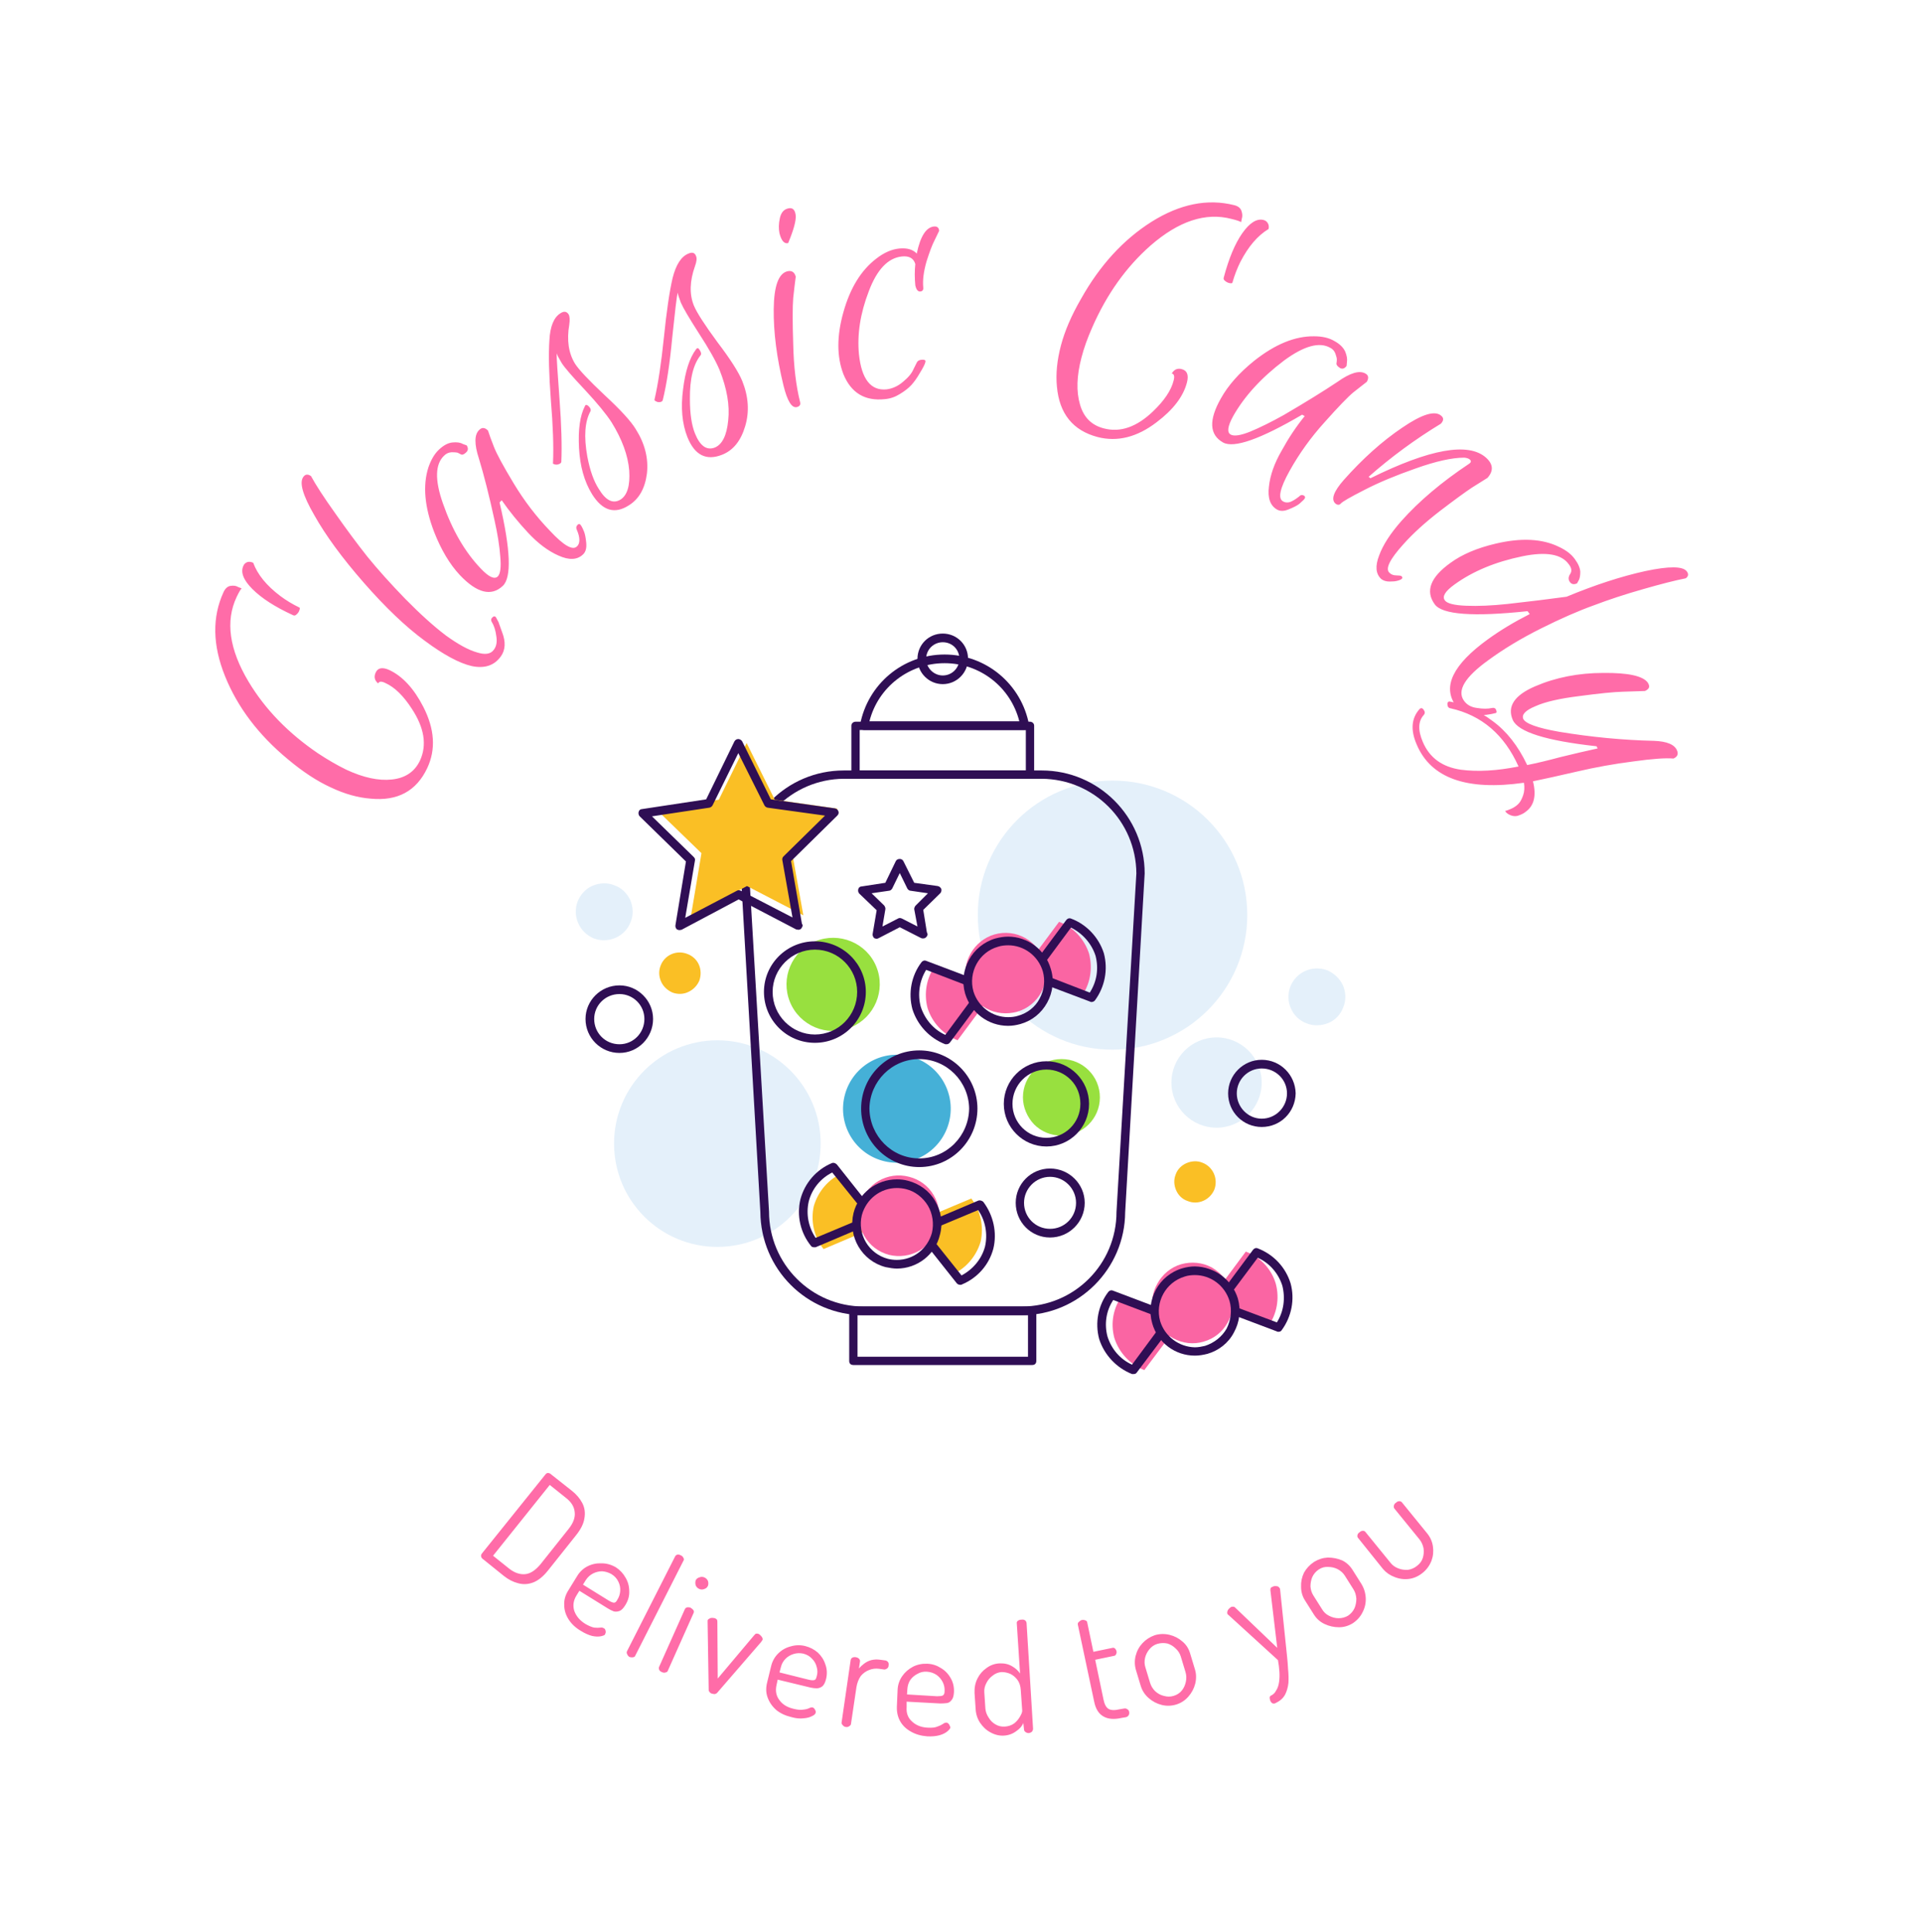 <svg viewBox="0 0 5.321 5.348" xmlns:xlink="http://www.w3.org/1999/xlink" version="1.1" xmlns="http://www.w3.org/2000/svg"><g transform="matrix(1,0,0,1,1.594,1.754)"><rect fill="#ffffff" y="-1.754" x="-1.608" height="5.348" width="5.348"></rect><g><path fill-rule="nonzero" fill="#ff6ca8" d="M -0.765 -0.072 Q -0.763 -0.071 -0.765 -0.065 Q -0.767 -0.058 -0.773 -0.053 Q -0.778 -0.048 -0.783 -0.051 Q -0.857 -0.085 -0.895 -0.123 Q -0.933 -0.161 -0.92 -0.188 Q -0.917 -0.195 -0.909 -0.198 Q -0.902 -0.2 -0.893 -0.196 Q -0.875 -0.147 -0.818 -0.104 Q -0.794 -0.086 -0.765 -0.072 M -0.939 -0.101 Q -0.986 -0.001 -0.906 0.133 Q -0.837 0.248 -0.713 0.332 Q -0.672 0.359 -0.635 0.377 Q -0.564 0.41 -0.509 0.404 Q -0.453 0.398 -0.431 0.351 Q -0.402 0.287 -0.454 0.208 Q -0.489 0.154 -0.527 0.137 Q -0.543 0.129 -0.547 0.138 Q -0.562 0.126 -0.554 0.108 Q -0.545 0.088 -0.516 0.101 Q -0.461 0.127 -0.422 0.203 Q -0.375 0.295 -0.411 0.372 Q -0.456 0.468 -0.568 0.457 Q -0.621 0.453 -0.678 0.426 Q -0.735 0.4 -0.797 0.348 Q -0.919 0.247 -0.971 0.118 Q -1.023 -0.011 -0.975 -0.115 Q -0.968 -0.13 -0.956 -0.132 Q -0.943 -0.134 -0.935 -0.129 L -0.925 -0.125 Q -0.93 -0.12 -0.939 -0.101 M -0.208 0.064 Q -0.235 0.101 -0.288 0.09 Q -0.34 0.078 -0.418 0.02 Q -0.497 -0.038 -0.587 -0.141 Q -0.677 -0.244 -0.724 -0.328 Q -0.772 -0.411 -0.754 -0.434 Q -0.746 -0.445 -0.733 -0.436 Q -0.713 -0.399 -0.666 -0.333 Q -0.619 -0.266 -0.577 -0.213 Q -0.534 -0.16 -0.472 -0.096 Q -0.41 -0.033 -0.36 0.005 Q -0.309 0.042 -0.274 0.052 Q -0.24 0.063 -0.227 0.045 Q -0.216 0.031 -0.22 0.007 Q -0.223 -0.017 -0.233 -0.033 Q -0.237 -0.041 -0.228 -0.047 Q -0.224 -0.049 -0.221 -0.045 Q -0.218 -0.04 -0.214 -0.032 Q -0.211 -0.023 -0.204 -0.004 Q -0.188 0.037 -0.208 0.064 M -0.202 -0.132 Q -0.25 -0.087 -0.321 -0.162 Q -0.363 -0.207 -0.392 -0.281 Q -0.432 -0.385 -0.408 -0.46 Q -0.397 -0.492 -0.379 -0.509 Q -0.36 -0.527 -0.342 -0.529 Q -0.323 -0.531 -0.313 -0.525 L -0.302 -0.521 Q -0.295 -0.51 -0.303 -0.502 Q -0.312 -0.493 -0.318 -0.496 Q -0.323 -0.499 -0.328 -0.501 Q -0.333 -0.502 -0.344 -0.502 Q -0.356 -0.501 -0.364 -0.493 Q -0.402 -0.458 -0.368 -0.361 Q -0.329 -0.249 -0.263 -0.18 Q -0.23 -0.145 -0.216 -0.158 Q -0.205 -0.169 -0.209 -0.213 Q -0.212 -0.256 -0.225 -0.314 Q -0.247 -0.415 -0.268 -0.484 Q -0.288 -0.545 -0.267 -0.564 Q -0.256 -0.575 -0.243 -0.562 Q -0.238 -0.546 -0.227 -0.518 Q -0.216 -0.489 -0.172 -0.416 Q -0.128 -0.343 -0.071 -0.284 Q -0.015 -0.224 0.003 -0.241 Q 0.01 -0.247 0.01 -0.259 Q 0.01 -0.271 0.003 -0.287 Q -0.001 -0.295 0.005 -0.301 Q 0.008 -0.304 0.011 -0.303 Q 0.013 -0.302 0.016 -0.297 Q 0.019 -0.292 0.023 -0.282 Q 0.027 -0.272 0.029 -0.251 Q 0.031 -0.229 0.02 -0.219 Q -0.004 -0.196 -0.048 -0.216 Q -0.091 -0.235 -0.132 -0.279 Q -0.173 -0.323 -0.205 -0.369 L -0.211 -0.363 Q -0.165 -0.167 -0.202 -0.132 M 0.064 -0.4 Q 0.093 -0.352 0.124 -0.371 Q 0.152 -0.389 0.148 -0.451 Q 0.143 -0.514 0.099 -0.585 Q 0.077 -0.619 0.025 -0.675 Q -0.027 -0.73 -0.039 -0.749 Q -0.051 -0.769 -0.053 -0.776 Q -0.053 -0.756 -0.045 -0.649 Q -0.037 -0.542 -0.04 -0.475 Q -0.041 -0.471 -0.047 -0.469 Q -0.052 -0.467 -0.057 -0.468 Q -0.062 -0.469 -0.063 -0.471 Q -0.064 -0.472 -0.063 -0.473 Q -0.06 -0.539 -0.069 -0.647 Q -0.077 -0.754 -0.073 -0.812 Q -0.07 -0.87 -0.042 -0.887 Q -0.028 -0.896 -0.02 -0.884 Q -0.015 -0.876 -0.018 -0.855 Q -0.029 -0.791 -0.002 -0.747 Q 0.014 -0.722 0.08 -0.66 Q 0.146 -0.599 0.166 -0.566 Q 0.204 -0.506 0.197 -0.443 Q 0.189 -0.381 0.147 -0.355 Q 0.088 -0.317 0.045 -0.386 Q 0.013 -0.438 0.009 -0.514 Q 0.005 -0.59 0.025 -0.629 Q 0.028 -0.637 0.036 -0.629 Q 0.043 -0.622 0.041 -0.616 Q 0.017 -0.573 0.032 -0.49 Q 0.043 -0.432 0.064 -0.4 M 0.33 -0.554 Q 0.351 -0.502 0.385 -0.515 Q 0.416 -0.528 0.422 -0.59 Q 0.429 -0.652 0.398 -0.73 Q 0.382 -0.768 0.341 -0.831 Q 0.3 -0.895 0.291 -0.916 Q 0.283 -0.937 0.282 -0.944 Q 0.278 -0.925 0.267 -0.819 Q 0.257 -0.712 0.241 -0.647 Q 0.24 -0.642 0.234 -0.641 Q 0.228 -0.64 0.224 -0.642 Q 0.219 -0.644 0.218 -0.646 Q 0.218 -0.647 0.218 -0.648 Q 0.233 -0.713 0.244 -0.82 Q 0.255 -0.928 0.268 -0.984 Q 0.282 -1.04 0.312 -1.052 Q 0.328 -1.059 0.333 -1.045 Q 0.337 -1.036 0.33 -1.017 Q 0.308 -0.955 0.327 -0.908 Q 0.339 -0.879 0.392 -0.807 Q 0.446 -0.736 0.461 -0.699 Q 0.487 -0.634 0.469 -0.574 Q 0.451 -0.513 0.405 -0.495 Q 0.339 -0.469 0.309 -0.544 Q 0.287 -0.6 0.297 -0.676 Q 0.306 -0.751 0.333 -0.787 Q 0.338 -0.794 0.343 -0.785 Q 0.349 -0.776 0.346 -0.771 Q 0.315 -0.733 0.316 -0.649 Q 0.316 -0.589 0.33 -0.554 M 0.575 -0.687 Q 0.547 -0.802 0.548 -0.898 Q 0.549 -0.994 0.586 -1.003 Q 0.604 -1.007 0.609 -0.988 Q 0.606 -0.966 0.602 -0.929 Q 0.599 -0.893 0.602 -0.801 Q 0.604 -0.709 0.621 -0.641 Q 0.624 -0.63 0.612 -0.627 Q 0.591 -0.622 0.575 -0.687 M 0.588 -1.081 Q 0.572 -1.077 0.564 -1.108 Q 0.56 -1.127 0.565 -1.15 Q 0.57 -1.173 0.588 -1.177 Q 0.604 -1.181 0.608 -1.163 Q 0.613 -1.145 0.594 -1.096 L 0.588 -1.081 M 0.957 -0.758 Q 0.967 -0.759 0.968 -0.755 L 0.968 -0.752 Q 0.966 -0.743 0.953 -0.722 Q 0.941 -0.701 0.929 -0.688 Q 0.917 -0.675 0.897 -0.663 Q 0.878 -0.651 0.856 -0.649 Q 0.773 -0.64 0.741 -0.718 Q 0.713 -0.791 0.741 -0.89 Q 0.769 -0.99 0.832 -1.038 Q 0.864 -1.063 0.896 -1.066 Q 0.928 -1.069 0.944 -1.052 Q 0.959 -1.124 0.992 -1.127 Q 1.005 -1.128 1.006 -1.115 Q 1.001 -1.104 0.993 -1.088 Q 0.984 -1.071 0.971 -1.03 Q 0.959 -0.988 0.962 -0.958 Q 0.963 -0.948 0.954 -0.947 Q 0.944 -0.946 0.94 -0.964 Q 0.937 -0.995 0.94 -1.023 Q 0.933 -1.047 0.903 -1.044 Q 0.845 -1.038 0.811 -0.947 Q 0.776 -0.856 0.784 -0.773 Q 0.795 -0.67 0.86 -0.676 Q 0.885 -0.679 0.906 -0.697 Q 0.928 -0.715 0.935 -0.732 L 0.944 -0.75 Q 0.947 -0.757 0.957 -0.758 M 1.818 -0.972 Q 1.818 -0.969 1.811 -0.97 Q 1.804 -0.971 1.798 -0.976 Q 1.792 -0.98 1.794 -0.986 Q 1.815 -1.065 1.845 -1.108 Q 1.876 -1.152 1.904 -1.145 Q 1.912 -1.143 1.916 -1.136 Q 1.92 -1.129 1.918 -1.12 Q 1.873 -1.093 1.84 -1.029 Q 1.827 -1.003 1.818 -0.972 M 1.815 -1.148 Q 1.708 -1.176 1.591 -1.074 Q 1.49 -0.985 1.43 -0.848 Q 1.41 -0.803 1.4 -0.764 Q 1.38 -0.688 1.396 -0.634 Q 1.411 -0.581 1.462 -0.568 Q 1.53 -0.55 1.598 -0.615 Q 1.645 -0.66 1.655 -0.7 Q 1.66 -0.718 1.65 -0.72 Q 1.66 -0.737 1.678 -0.732 Q 1.7 -0.726 1.692 -0.695 Q 1.677 -0.637 1.608 -0.585 Q 1.527 -0.523 1.445 -0.544 Q 1.342 -0.571 1.332 -0.684 Q 1.327 -0.736 1.343 -0.797 Q 1.359 -0.858 1.399 -0.927 Q 1.477 -1.066 1.594 -1.14 Q 1.712 -1.214 1.823 -1.186 Q 1.839 -1.182 1.843 -1.17 Q 1.847 -1.158 1.844 -1.149 L 1.842 -1.139 Q 1.836 -1.143 1.815 -1.148 M 1.792 -0.529 Q 1.735 -0.561 1.786 -0.651 Q 1.816 -0.705 1.878 -0.755 Q 1.965 -0.824 2.044 -0.823 Q 2.078 -0.823 2.1 -0.81 Q 2.122 -0.798 2.13 -0.781 Q 2.137 -0.764 2.135 -0.752 L 2.134 -0.741 Q 2.126 -0.73 2.116 -0.735 Q 2.105 -0.742 2.106 -0.748 Q 2.107 -0.754 2.107 -0.759 Q 2.107 -0.764 2.103 -0.775 Q 2.099 -0.786 2.089 -0.791 Q 2.044 -0.817 1.961 -0.756 Q 1.867 -0.685 1.82 -0.602 Q 1.797 -0.56 1.813 -0.551 Q 1.827 -0.543 1.867 -0.559 Q 1.908 -0.576 1.96 -0.605 Q 2.049 -0.657 2.109 -0.697 Q 2.161 -0.734 2.186 -0.72 Q 2.199 -0.713 2.19 -0.697 Q 2.177 -0.687 2.153 -0.668 Q 2.13 -0.649 2.073 -0.585 Q 2.016 -0.522 1.976 -0.45 Q 1.936 -0.378 1.958 -0.366 Q 1.966 -0.361 1.977 -0.364 Q 1.988 -0.368 2.002 -0.379 Q 2.008 -0.386 2.016 -0.382 Q 2.019 -0.38 2.019 -0.377 Q 2.019 -0.374 2.015 -0.37 Q 2.011 -0.366 2.003 -0.359 Q 1.994 -0.352 1.974 -0.344 Q 1.955 -0.336 1.942 -0.343 Q 1.913 -0.359 1.919 -0.407 Q 1.924 -0.454 1.954 -0.506 Q 1.983 -0.559 2.018 -0.602 L 2.011 -0.606 Q 1.837 -0.504 1.792 -0.529 M 2.2 -0.43 Q 2.447 -0.552 2.52 -0.487 Q 2.55 -0.46 2.524 -0.431 Q 2.508 -0.421 2.481 -0.404 Q 2.455 -0.387 2.392 -0.339 Q 2.33 -0.291 2.291 -0.247 Q 2.234 -0.184 2.253 -0.168 Q 2.26 -0.161 2.272 -0.161 Q 2.283 -0.161 2.286 -0.159 Q 2.294 -0.151 2.274 -0.146 Q 2.267 -0.144 2.253 -0.144 Q 2.239 -0.144 2.23 -0.151 Q 2.207 -0.172 2.224 -0.216 Q 2.24 -0.26 2.286 -0.312 Q 2.359 -0.394 2.473 -0.47 Q 2.482 -0.476 2.475 -0.482 Q 2.47 -0.486 2.46 -0.487 Q 2.409 -0.487 2.325 -0.457 Q 2.242 -0.428 2.184 -0.398 Q 2.125 -0.368 2.118 -0.36 Q 2.112 -0.353 2.103 -0.36 Q 2.084 -0.377 2.126 -0.425 Q 2.205 -0.514 2.288 -0.57 Q 2.37 -0.626 2.396 -0.603 Q 2.407 -0.594 2.395 -0.581 Q 2.288 -0.516 2.195 -0.434 L 2.2 -0.43 M 2.378 -0.081 Q 2.338 -0.136 2.422 -0.196 Q 2.47 -0.231 2.547 -0.249 Q 2.653 -0.274 2.722 -0.24 Q 2.752 -0.226 2.766 -0.206 Q 2.78 -0.187 2.781 -0.171 Q 2.781 -0.156 2.777 -0.148 L 2.772 -0.139 Q 2.759 -0.133 2.752 -0.143 Q 2.745 -0.153 2.753 -0.165 Q 2.761 -0.177 2.749 -0.192 Q 2.719 -0.234 2.621 -0.214 Q 2.509 -0.191 2.433 -0.136 Q 2.394 -0.108 2.406 -0.092 Q 2.415 -0.079 2.465 -0.077 Q 2.515 -0.075 2.58 -0.082 Q 2.67 -0.092 2.743 -0.102 Q 2.861 -0.151 2.961 -0.173 Q 3.06 -0.194 3.076 -0.172 Q 3.084 -0.161 3.073 -0.153 Q 3.028 -0.144 2.955 -0.123 Q 2.881 -0.102 2.818 -0.078 Q 2.754 -0.055 2.672 -0.014 Q 2.59 0.027 2.526 0.074 Q 2.429 0.144 2.459 0.186 Q 2.471 0.203 2.495 0.206 Q 2.519 0.21 2.537 0.206 Q 2.547 0.204 2.549 0.215 Q 2.55 0.219 2.547 0.22 Q 2.536 0.223 2.521 0.225 Q 2.506 0.227 2.477 0.221 Q 2.448 0.216 2.436 0.199 Q 2.38 0.121 2.525 0.016 Q 2.576 -0.021 2.641 -0.054 L 2.635 -0.062 Q 2.409 -0.038 2.378 -0.081 M 2.345 0.3 Q 2.373 0.366 2.451 0.377 Q 2.52 0.386 2.61 0.368 Q 2.551 0.236 2.422 0.207 Q 2.413 0.206 2.413 0.194 Q 2.414 0.188 2.419 0.188 Q 2.481 0.199 2.538 0.242 Q 2.596 0.284 2.634 0.364 Q 2.674 0.356 2.726 0.342 Q 2.779 0.329 2.829 0.318 L 2.826 0.312 Q 2.616 0.289 2.594 0.239 Q 2.57 0.183 2.656 0.146 Q 2.742 0.109 2.845 0.109 Q 2.948 0.108 2.968 0.136 L 2.97 0.14 Q 2.976 0.152 2.96 0.159 Q 2.936 0.16 2.899 0.161 Q 2.861 0.162 2.779 0.173 Q 2.697 0.183 2.657 0.201 Q 2.616 0.218 2.623 0.236 Q 2.632 0.256 2.723 0.272 Q 2.856 0.294 2.985 0.297 Q 3.039 0.299 3.049 0.324 Q 3.055 0.339 3.039 0.346 Q 3.007 0.343 2.928 0.354 Q 2.849 0.364 2.772 0.382 Q 2.694 0.4 2.65 0.409 Q 2.665 0.469 2.629 0.494 Q 2.623 0.499 2.612 0.503 Q 2.601 0.508 2.588 0.503 Q 2.576 0.498 2.573 0.491 Q 2.579 0.49 2.592 0.484 Q 2.604 0.478 2.611 0.47 Q 2.618 0.462 2.623 0.447 Q 2.628 0.432 2.625 0.413 Q 2.387 0.447 2.328 0.307 Q 2.302 0.247 2.336 0.209 Q 2.338 0.207 2.339 0.207 Q 2.344 0.205 2.348 0.212 Q 2.353 0.219 2.348 0.225 Q 2.324 0.251 2.345 0.3"></path></g><g><path fill-rule="nonzero" fill="#ff6ca8" d="M -0.256 2.563 Q -0.261 2.56 -0.262 2.555 Q -0.263 2.551 -0.26 2.547 L -0.084 2.328 Q -0.081 2.324 -0.077 2.324 Q -0.072 2.324 -0.068 2.328 L -0.011 2.373 Q 0.008 2.388 0.018 2.407 Q 0.028 2.426 0.024 2.449 Q 0.021 2.471 0.001 2.496 L -0.077 2.594 Q -0.097 2.619 -0.118 2.627 Q -0.139 2.635 -0.16 2.629 Q -0.18 2.624 -0.199 2.609 L -0.256 2.563 M -0.229 2.553 L -0.184 2.589 Q -0.162 2.606 -0.14 2.604 Q -0.119 2.602 -0.098 2.577 L -0.02 2.479 Q 0 2.454 -0.003 2.432 Q -0.005 2.41 -0.027 2.393 L -0.072 2.357 L -0.229 2.553 M 0.014 2.761 Q -0.008 2.748 -0.02 2.729 Q -0.032 2.71 -0.032 2.689 Q -0.033 2.668 -0.02 2.648 L 0.004 2.609 Q 0.015 2.591 0.033 2.582 Q 0.051 2.573 0.072 2.574 Q 0.092 2.574 0.111 2.585 Q 0.128 2.596 0.138 2.614 Q 0.148 2.631 0.148 2.651 Q 0.149 2.671 0.137 2.69 Q 0.129 2.703 0.121 2.706 Q 0.112 2.709 0.105 2.707 Q 0.097 2.704 0.089 2.699 L 0.01 2.65 L 0.002 2.663 Q -0.011 2.684 -0.004 2.706 Q 0.004 2.728 0.027 2.742 Q 0.041 2.75 0.051 2.752 Q 0.061 2.753 0.068 2.752 Q 0.074 2.751 0.078 2.754 Q 0.081 2.755 0.082 2.759 Q 0.083 2.762 0.083 2.765 Q 0.082 2.768 0.081 2.771 Q 0.079 2.774 0.069 2.776 Q 0.059 2.778 0.045 2.775 Q 0.03 2.771 0.014 2.761 M 0.02 2.633 L 0.091 2.677 Q 0.101 2.683 0.106 2.683 Q 0.111 2.683 0.115 2.675 Q 0.122 2.664 0.123 2.651 Q 0.124 2.637 0.118 2.625 Q 0.112 2.612 0.099 2.604 Q 0.087 2.597 0.073 2.596 Q 0.06 2.596 0.048 2.602 Q 0.036 2.608 0.028 2.62 L 0.02 2.633 M 0.148 2.833 Q 0.144 2.83 0.142 2.825 Q 0.14 2.821 0.142 2.817 L 0.275 2.555 Q 0.277 2.551 0.281 2.55 Q 0.286 2.549 0.291 2.552 Q 0.296 2.554 0.298 2.559 Q 0.301 2.563 0.298 2.567 L 0.165 2.829 Q 0.164 2.833 0.159 2.834 Q 0.154 2.835 0.148 2.833 M 0.342 2.645 Q 0.335 2.642 0.332 2.635 Q 0.33 2.628 0.332 2.621 Q 0.335 2.615 0.342 2.613 Q 0.349 2.61 0.356 2.613 Q 0.363 2.616 0.366 2.623 Q 0.368 2.63 0.366 2.636 Q 0.363 2.643 0.356 2.645 Q 0.349 2.648 0.342 2.645 M 0.238 2.875 Q 0.233 2.873 0.231 2.869 Q 0.229 2.864 0.231 2.86 L 0.302 2.701 Q 0.304 2.697 0.308 2.696 Q 0.313 2.695 0.318 2.697 Q 0.323 2.7 0.326 2.704 Q 0.328 2.708 0.326 2.712 L 0.255 2.871 Q 0.254 2.875 0.249 2.876 Q 0.244 2.878 0.238 2.875 M 0.378 2.935 Q 0.373 2.934 0.371 2.931 Q 0.368 2.928 0.368 2.925 L 0.365 2.738 Q 0.365 2.737 0.365 2.735 Q 0.365 2.733 0.365 2.732 Q 0.366 2.729 0.37 2.727 Q 0.373 2.725 0.377 2.725 Q 0.381 2.725 0.385 2.726 Q 0.388 2.727 0.39 2.729 Q 0.392 2.731 0.392 2.735 L 0.393 2.893 L 0.494 2.773 Q 0.496 2.771 0.498 2.769 Q 0.501 2.768 0.505 2.769 Q 0.508 2.77 0.511 2.773 Q 0.514 2.776 0.516 2.779 Q 0.518 2.783 0.517 2.786 Q 0.516 2.788 0.515 2.789 Q 0.514 2.791 0.513 2.792 L 0.391 2.933 Q 0.389 2.935 0.385 2.936 Q 0.381 2.936 0.378 2.935 M 0.598 3 Q 0.572 2.994 0.555 2.98 Q 0.538 2.965 0.531 2.945 Q 0.524 2.926 0.53 2.903 L 0.541 2.858 Q 0.546 2.838 0.56 2.824 Q 0.575 2.809 0.595 2.804 Q 0.615 2.798 0.635 2.803 Q 0.655 2.808 0.67 2.821 Q 0.685 2.835 0.691 2.854 Q 0.698 2.873 0.693 2.894 Q 0.689 2.91 0.682 2.915 Q 0.675 2.92 0.667 2.92 Q 0.659 2.92 0.65 2.918 L 0.559 2.896 L 0.556 2.91 Q 0.55 2.935 0.564 2.953 Q 0.577 2.971 0.604 2.977 Q 0.62 2.981 0.63 2.979 Q 0.64 2.978 0.646 2.975 Q 0.652 2.972 0.656 2.973 Q 0.659 2.974 0.661 2.977 Q 0.663 2.98 0.664 2.983 Q 0.665 2.986 0.664 2.988 Q 0.663 2.993 0.654 2.997 Q 0.645 3.002 0.631 3.003 Q 0.616 3.005 0.598 3 M 0.564 2.876 L 0.644 2.896 Q 0.656 2.899 0.661 2.897 Q 0.665 2.896 0.667 2.887 Q 0.671 2.874 0.667 2.861 Q 0.664 2.848 0.654 2.838 Q 0.645 2.828 0.63 2.824 Q 0.616 2.821 0.603 2.825 Q 0.59 2.829 0.581 2.838 Q 0.571 2.848 0.568 2.861 L 0.564 2.876 M 0.747 3.027 Q 0.742 3.026 0.739 3.022 Q 0.735 3.018 0.736 3.014 L 0.761 2.842 Q 0.762 2.837 0.766 2.835 Q 0.77 2.833 0.776 2.834 Q 0.781 2.835 0.784 2.838 Q 0.787 2.841 0.787 2.845 L 0.784 2.865 Q 0.79 2.858 0.798 2.852 Q 0.807 2.845 0.818 2.842 Q 0.83 2.839 0.843 2.841 L 0.858 2.843 Q 0.862 2.844 0.865 2.848 Q 0.867 2.852 0.866 2.857 Q 0.866 2.862 0.862 2.865 Q 0.858 2.868 0.854 2.868 L 0.84 2.866 Q 0.826 2.864 0.813 2.869 Q 0.799 2.874 0.789 2.886 Q 0.78 2.899 0.777 2.917 L 0.762 3.018 Q 0.762 3.022 0.757 3.025 Q 0.753 3.028 0.747 3.027 M 0.973 3.053 Q 0.947 3.051 0.928 3.04 Q 0.908 3.029 0.898 3.011 Q 0.888 2.993 0.889 2.97 L 0.891 2.924 Q 0.892 2.903 0.904 2.886 Q 0.915 2.87 0.934 2.86 Q 0.952 2.851 0.974 2.852 Q 0.994 2.853 1.011 2.864 Q 1.028 2.874 1.038 2.892 Q 1.048 2.909 1.047 2.931 Q 1.046 2.947 1.04 2.953 Q 1.035 2.96 1.027 2.961 Q 1.018 2.962 1.009 2.962 L 0.916 2.957 L 0.916 2.972 Q 0.914 2.997 0.931 3.012 Q 0.948 3.028 0.975 3.029 Q 0.992 3.03 1.001 3.026 Q 1.01 3.023 1.016 3.019 Q 1.021 3.015 1.026 3.015 Q 1.029 3.015 1.032 3.018 Q 1.034 3.02 1.035 3.023 Q 1.037 3.026 1.037 3.029 Q 1.036 3.033 1.029 3.039 Q 1.021 3.046 1.007 3.05 Q 0.992 3.054 0.973 3.053 M 0.917 2.937 L 1 2.942 Q 1.012 2.942 1.016 2.94 Q 1.021 2.937 1.021 2.929 Q 1.022 2.915 1.016 2.903 Q 1.01 2.891 0.999 2.883 Q 0.987 2.875 0.972 2.874 Q 0.958 2.873 0.946 2.88 Q 0.934 2.886 0.926 2.897 Q 0.919 2.908 0.918 2.922 L 0.917 2.937 M 1.185 3.051 Q 1.166 3.052 1.148 3.042 Q 1.131 3.033 1.119 3.015 Q 1.108 2.998 1.107 2.977 L 1.104 2.933 Q 1.103 2.911 1.112 2.893 Q 1.121 2.875 1.137 2.864 Q 1.153 2.852 1.173 2.851 Q 1.193 2.85 1.208 2.859 Q 1.222 2.867 1.23 2.879 L 1.221 2.741 Q 1.22 2.736 1.224 2.733 Q 1.228 2.73 1.234 2.73 Q 1.24 2.729 1.244 2.732 Q 1.247 2.734 1.248 2.739 L 1.266 3.032 Q 1.266 3.036 1.263 3.04 Q 1.26 3.043 1.254 3.044 Q 1.249 3.044 1.245 3.041 Q 1.241 3.038 1.241 3.034 L 1.239 3.016 Q 1.234 3.029 1.219 3.039 Q 1.204 3.05 1.185 3.051 M 1.188 3.026 Q 1.203 3.025 1.214 3.017 Q 1.224 3.009 1.23 2.998 Q 1.236 2.988 1.236 2.982 L 1.232 2.925 Q 1.231 2.908 1.223 2.897 Q 1.215 2.886 1.203 2.88 Q 1.191 2.875 1.179 2.875 Q 1.165 2.876 1.154 2.885 Q 1.143 2.893 1.137 2.905 Q 1.13 2.918 1.131 2.931 L 1.134 2.976 Q 1.135 2.989 1.143 3.001 Q 1.15 3.013 1.162 3.02 Q 1.174 3.027 1.188 3.026 M 1.511 3.002 Q 1.48 3.009 1.461 2.998 Q 1.441 2.987 1.435 2.956 L 1.39 2.744 Q 1.389 2.739 1.393 2.736 Q 1.397 2.732 1.401 2.731 Q 1.406 2.73 1.411 2.732 Q 1.416 2.734 1.416 2.738 L 1.433 2.819 L 1.486 2.808 Q 1.49 2.807 1.493 2.81 Q 1.496 2.813 1.497 2.817 Q 1.498 2.822 1.496 2.825 Q 1.495 2.829 1.491 2.83 L 1.438 2.841 L 1.461 2.951 Q 1.465 2.971 1.475 2.977 Q 1.485 2.983 1.506 2.978 L 1.518 2.976 Q 1.523 2.975 1.527 2.978 Q 1.531 2.98 1.532 2.985 Q 1.533 2.99 1.531 2.994 Q 1.528 2.999 1.523 3 L 1.511 3.002 M 1.662 2.965 Q 1.642 2.971 1.622 2.966 Q 1.602 2.961 1.586 2.947 Q 1.57 2.933 1.564 2.913 L 1.551 2.87 Q 1.545 2.85 1.55 2.83 Q 1.555 2.81 1.569 2.795 Q 1.583 2.78 1.603 2.773 Q 1.623 2.767 1.644 2.772 Q 1.664 2.777 1.679 2.79 Q 1.695 2.803 1.701 2.824 L 1.714 2.867 Q 1.72 2.886 1.715 2.907 Q 1.71 2.927 1.696 2.943 Q 1.682 2.959 1.662 2.965 M 1.655 2.941 Q 1.669 2.937 1.678 2.926 Q 1.686 2.916 1.689 2.902 Q 1.692 2.888 1.688 2.875 L 1.675 2.832 Q 1.671 2.819 1.661 2.81 Q 1.651 2.8 1.638 2.796 Q 1.624 2.793 1.61 2.797 Q 1.597 2.801 1.588 2.812 Q 1.579 2.823 1.576 2.836 Q 1.573 2.85 1.577 2.862 L 1.59 2.905 Q 1.594 2.918 1.604 2.928 Q 1.615 2.938 1.628 2.941 Q 1.642 2.945 1.655 2.941 M 1.939 2.96 Q 1.935 2.963 1.93 2.962 Q 1.926 2.961 1.923 2.955 Q 1.921 2.95 1.921 2.946 Q 1.921 2.942 1.925 2.94 Q 1.934 2.936 1.939 2.926 Q 1.945 2.917 1.947 2.903 Q 1.949 2.889 1.948 2.874 Q 1.947 2.858 1.944 2.842 L 1.807 2.717 Q 1.805 2.716 1.804 2.714 Q 1.803 2.711 1.804 2.707 Q 1.805 2.703 1.808 2.7 Q 1.811 2.697 1.814 2.695 Q 1.816 2.694 1.82 2.694 Q 1.823 2.694 1.825 2.696 L 1.942 2.808 L 1.923 2.648 Q 1.923 2.645 1.924 2.642 Q 1.926 2.64 1.929 2.639 Q 1.932 2.637 1.936 2.637 Q 1.94 2.637 1.944 2.638 Q 1.947 2.64 1.949 2.643 Q 1.95 2.645 1.95 2.647 L 1.969 2.83 Q 1.971 2.848 1.972 2.867 Q 1.974 2.887 1.973 2.905 Q 1.971 2.923 1.964 2.937 Q 1.956 2.952 1.939 2.96 M 2.151 2.74 Q 2.133 2.751 2.113 2.751 Q 2.092 2.751 2.073 2.742 Q 2.054 2.733 2.043 2.715 L 2.019 2.677 Q 2.008 2.66 2.008 2.639 Q 2.007 2.619 2.016 2.6 Q 2.026 2.582 2.044 2.57 Q 2.062 2.559 2.082 2.558 Q 2.103 2.558 2.122 2.566 Q 2.14 2.575 2.151 2.593 L 2.175 2.631 Q 2.186 2.649 2.187 2.67 Q 2.188 2.691 2.178 2.71 Q 2.169 2.728 2.151 2.74 M 2.138 2.719 Q 2.15 2.711 2.156 2.698 Q 2.161 2.686 2.161 2.672 Q 2.16 2.657 2.153 2.646 L 2.129 2.608 Q 2.122 2.597 2.109 2.59 Q 2.097 2.584 2.083 2.584 Q 2.069 2.583 2.057 2.591 Q 2.045 2.599 2.039 2.612 Q 2.034 2.624 2.034 2.638 Q 2.035 2.652 2.042 2.663 L 2.066 2.701 Q 2.073 2.713 2.085 2.719 Q 2.098 2.726 2.112 2.726 Q 2.126 2.726 2.138 2.719 M 2.345 2.6 Q 2.328 2.614 2.308 2.617 Q 2.287 2.62 2.267 2.612 Q 2.248 2.605 2.235 2.59 L 2.166 2.504 Q 2.163 2.501 2.164 2.496 Q 2.165 2.491 2.17 2.488 Q 2.174 2.484 2.179 2.484 Q 2.184 2.484 2.186 2.487 L 2.256 2.573 Q 2.264 2.583 2.277 2.588 Q 2.29 2.593 2.304 2.592 Q 2.318 2.59 2.329 2.581 Q 2.341 2.572 2.345 2.559 Q 2.349 2.546 2.347 2.532 Q 2.344 2.518 2.336 2.508 L 2.266 2.422 Q 2.264 2.419 2.265 2.414 Q 2.266 2.409 2.271 2.406 Q 2.275 2.402 2.28 2.402 Q 2.284 2.402 2.287 2.405 L 2.357 2.491 Q 2.37 2.507 2.373 2.527 Q 2.376 2.548 2.369 2.567 Q 2.361 2.587 2.345 2.6"></path></g><g clip-path="url(#SvgjsClipPath1002)"><g clip-path="url(#SvgjsClipPath1000dec31c1a-dec3-4d80-94c0-59456b058825)"><path fill-rule="nonzero" transform="matrix(1,0,0,1,0,0)" fill="#e4f0fa" d="M 1.899 1.243 C 1.899 1.312 1.843 1.368 1.774 1.368 C 1.705 1.368 1.649 1.312 1.649 1.243 C 1.649 1.174 1.705 1.118 1.774 1.118 C 1.843 1.118 1.899 1.174 1.899 1.243 Z"></path></g><g clip-path="url(#SvgjsClipPath1000dec31c1a-dec3-4d80-94c0-59456b058825)"><path fill-rule="nonzero" transform="matrix(1,0,0,1,0,0)" fill="#e4f0fa" d="M 0.678 1.412 C 0.678 1.57 0.55 1.698 0.392 1.698 C 0.234 1.698 0.106 1.57 0.106 1.412 C 0.106 1.254 0.234 1.126 0.392 1.126 C 0.55 1.126 0.678 1.254 0.678 1.412 Z"></path></g><g clip-path="url(#SvgjsClipPath1000dec31c1a-dec3-4d80-94c0-59456b058825)"><path fill-rule="nonzero" transform="matrix(1,0,0,1,0,0)" fill="#45b0d7" d="M 0.923 1.17 C 1.004 1.189 1.053 1.27 1.034 1.35 C 1.015 1.43 0.935 1.48 0.855 1.461 C 0.774 1.442 0.725 1.361 0.744 1.281 C 0.763 1.201 0.843 1.151 0.923 1.17 Z"></path></g><g clip-path="url(#SvgjsClipPath1000dec31c1a-dec3-4d80-94c0-59456b058825)"><path fill-rule="nonzero" transform="matrix(1,0,0,1,0,0)" fill="#98e03f" d="M 1.451 1.284 C 1.451 1.343 1.403 1.39 1.345 1.39 C 1.316 1.39 1.289 1.379 1.269 1.359 C 1.25 1.339 1.238 1.312 1.238 1.284 C 1.238 1.225 1.286 1.178 1.345 1.178 C 1.403 1.178 1.451 1.225 1.451 1.284 Z"></path></g><g clip-path="url(#SvgjsClipPath1000dec31c1a-dec3-4d80-94c0-59456b058825)"><path fill-rule="nonzero" transform="matrix(1,0,0,1,0,0)" fill="#e4f0fa" d="M 1.859 0.779 C 1.859 0.985 1.692 1.152 1.486 1.152 C 1.28 1.152 1.113 0.985 1.113 0.779 C 1.113 0.573 1.28 0.407 1.486 0.407 C 1.692 0.407 1.859 0.573 1.859 0.779 Z"></path></g><g clip-path="url(#SvgjsClipPath1000dec31c1a-dec3-4d80-94c0-59456b058825)"><path fill-rule="nonzero" transform="matrix(1,0,0,1,0,0)" fill="#2f0e54" d="M 0.951 1.477 C 0.862 1.477 0.79 1.404 0.79 1.315 C 0.79 1.226 0.862 1.154 0.951 1.154 C 1.04 1.154 1.112 1.227 1.112 1.315 C 1.112 1.404 1.04 1.477 0.951 1.477 Z M 0.951 1.178 C 0.875 1.178 0.814 1.24 0.813 1.315 C 0.814 1.391 0.875 1.453 0.951 1.453 C 1.027 1.453 1.088 1.391 1.089 1.315 C 1.088 1.24 1.027 1.178 0.951 1.178 Z"></path></g><g clip-path="url(#SvgjsClipPath1000dec31c1a-dec3-4d80-94c0-59456b058825)"><path fill-rule="nonzero" transform="matrix(1,0,0,1,0,0)" fill="#2f0e54" d="M 1.235 1.887 L 0.797 1.887 C 0.639 1.887 0.512 1.759 0.511 1.601 L 0.457 0.665 C 0.457 0.507 0.584 0.379 0.742 0.379 L 1.29 0.379 C 1.447 0.379 1.575 0.507 1.575 0.664 L 1.521 1.602 C 1.52 1.759 1.392 1.887 1.235 1.887 Z M 0.742 0.402 C 0.598 0.403 0.481 0.52 0.48 0.664 L 0.535 1.6 C 0.535 1.745 0.652 1.863 0.797 1.863 L 1.235 1.863 C 1.38 1.863 1.497 1.746 1.497 1.601 L 1.552 0.664 C 1.551 0.519 1.434 0.403 1.29 0.402 Z"></path></g><g clip-path="url(#SvgjsClipPath1000dec31c1a-dec3-4d80-94c0-59456b058825)"><path fill-rule="nonzero" transform="matrix(1,0,0,1,0,0)" fill="#2f0e54" d="M 1.257 0.402 L 0.775 0.402 C 0.768 0.402 0.763 0.397 0.763 0.391 L 0.763 0.255 C 0.763 0.249 0.768 0.244 0.775 0.244 L 1.257 0.244 C 1.264 0.244 1.269 0.249 1.269 0.255 L 1.269 0.391 C 1.269 0.397 1.264 0.402 1.257 0.402 Z M 0.786 0.379 L 1.246 0.379 L 1.246 0.267 L 0.786 0.267 Z"></path></g><g clip-path="url(#SvgjsClipPath1000dec31c1a-dec3-4d80-94c0-59456b058825)"><path fill-rule="nonzero" transform="matrix(1,0,0,1,0,0)" fill="#2f0e54" d="M 1.263 2.025 L 0.769 2.025 C 0.765 2.025 0.762 2.024 0.76 2.022 C 0.758 2.02 0.757 2.017 0.757 2.014 L 0.757 1.875 C 0.757 1.872 0.758 1.869 0.76 1.867 C 0.762 1.864 0.765 1.863 0.769 1.863 L 1.263 1.863 C 1.267 1.863 1.27 1.864 1.272 1.867 C 1.274 1.869 1.275 1.872 1.275 1.875 L 1.275 2.014 C 1.275 2.017 1.274 2.02 1.272 2.022 C 1.27 2.024 1.267 2.025 1.263 2.025 Z M 0.78 2.002 L 1.252 2.002 L 1.252 1.887 L 0.78 1.887 Z"></path></g><g clip-path="url(#SvgjsClipPath1000dec31c1a-dec3-4d80-94c0-59456b058825)"><path fill-rule="nonzero" transform="matrix(1,0,0,1,0,0)" fill="#2f0e54" d="M 1.303 1.42 C 1.238 1.42 1.185 1.367 1.185 1.302 C 1.185 1.237 1.238 1.184 1.303 1.184 C 1.368 1.184 1.421 1.237 1.421 1.302 C 1.421 1.367 1.368 1.42 1.303 1.42 Z M 1.303 1.207 C 1.251 1.207 1.209 1.25 1.209 1.302 C 1.209 1.354 1.251 1.396 1.303 1.396 C 1.355 1.396 1.397 1.354 1.397 1.302 C 1.397 1.277 1.388 1.253 1.37 1.235 C 1.352 1.217 1.328 1.207 1.303 1.207 Z"></path></g><g clip-path="url(#SvgjsClipPath1000dec31c1a-dec3-4d80-94c0-59456b058825)"><path fill-rule="nonzero" transform="matrix(1,0,0,1,0,0)" fill="#2f0e54" d="M 1.313 1.672 C 1.26 1.672 1.218 1.629 1.218 1.576 C 1.218 1.524 1.26 1.481 1.313 1.481 C 1.366 1.481 1.409 1.524 1.409 1.576 C 1.409 1.629 1.366 1.672 1.313 1.672 Z M 1.313 1.504 C 1.273 1.504 1.241 1.537 1.241 1.576 C 1.241 1.616 1.273 1.648 1.313 1.648 C 1.353 1.648 1.385 1.616 1.385 1.576 C 1.385 1.537 1.353 1.504 1.313 1.504 Z"></path></g><g clip-path="url(#SvgjsClipPath1000dec31c1a-dec3-4d80-94c0-59456b058825)"><path fill-rule="nonzero" transform="matrix(1,0,0,1,0,0)" fill="#2f0e54" d="M 1.016 0.14 C 0.977 0.14 0.946 0.108 0.946 0.07 C 0.946 0.031 0.977 0 1.016 0 C 1.055 0 1.086 0.031 1.086 0.07 C 1.086 0.108 1.055 0.14 1.016 0.14 Z M 1.016 0.024 C 0.991 0.024 0.97 0.044 0.97 0.07 C 0.97 0.095 0.991 0.116 1.016 0.116 C 1.042 0.116 1.062 0.095 1.062 0.07 C 1.062 0.044 1.042 0.024 1.016 0.024 Z"></path></g><g clip-path="url(#SvgjsClipPath1000dec31c1a-dec3-4d80-94c0-59456b058825)"><path fill-rule="nonzero" transform="matrix(1,0,0,1,0,0)" fill="#98e03f" d="M 0.832 0.922 C 0.859 0.988 0.827 1.063 0.762 1.09 C 0.696 1.118 0.62 1.086 0.593 1.02 C 0.566 0.954 0.598 0.879 0.663 0.852 C 0.729 0.825 0.805 0.856 0.832 0.922 Z"></path></g><g clip-path="url(#SvgjsClipPath1000dec31c1a-dec3-4d80-94c0-59456b058825)"><path fill-rule="nonzero" transform="matrix(1,0,0,1,0,0)" fill="#2f0e54" d="M 0.662 1.133 C 0.584 1.133 0.521 1.07 0.521 0.992 C 0.521 0.915 0.584 0.852 0.662 0.852 C 0.74 0.852 0.803 0.915 0.803 0.992 C 0.803 1.07 0.74 1.133 0.662 1.133 Z M 0.662 0.875 C 0.598 0.875 0.545 0.928 0.545 0.992 C 0.545 1.057 0.598 1.11 0.662 1.11 C 0.727 1.11 0.779 1.057 0.779 0.992 C 0.779 0.928 0.727 0.875 0.662 0.875 Z"></path></g><g clip-path="url(#SvgjsClipPath1000dec31c1a-dec3-4d80-94c0-59456b058825)"><path fill-rule="nonzero" transform="matrix(1,0,0,1,0,0)" fill="#fa65a3" d="M 1.123 0.966 L 0.996 0.918 C 0.971 0.952 0.963 0.996 0.974 1.037 C 0.987 1.078 1.018 1.11 1.057 1.126 L 1.138 1.017 L 1.127 0.992 Z"></path></g><g clip-path="url(#SvgjsClipPath1000dec31c1a-dec3-4d80-94c0-59456b058825)"><path fill-rule="nonzero" transform="matrix(1,0,0,1,0,0)" fill="#fa65a3" d="M 1.257 0.907 L 1.338 0.798 C 1.378 0.813 1.408 0.846 1.421 0.886 C 1.432 0.928 1.424 0.972 1.399 1.006 L 1.272 0.958 L 1.268 0.931 Z"></path></g><g clip-path="url(#SvgjsClipPath1000dec31c1a-dec3-4d80-94c0-59456b058825)"><path fill-rule="nonzero" transform="matrix(1,0,0,1,0,0)" fill="#2f0e54" d="M 1.428 1.02 C 1.427 1.02 1.425 1.02 1.424 1.019 L 1.297 0.971 C 1.293 0.97 1.29 0.966 1.289 0.962 L 1.286 0.937 L 1.275 0.914 C 1.273 0.91 1.274 0.905 1.277 0.902 L 1.358 0.793 C 1.361 0.789 1.366 0.787 1.371 0.789 C 1.414 0.805 1.448 0.841 1.462 0.885 C 1.474 0.93 1.465 0.978 1.437 1.016 C 1.435 1.018 1.432 1.02 1.428 1.02 Z M 1.312 0.951 L 1.423 0.994 C 1.443 0.963 1.448 0.927 1.439 0.892 C 1.428 0.858 1.403 0.83 1.371 0.814 L 1.3 0.91 L 1.308 0.928 C 1.309 0.929 1.309 0.931 1.309 0.932 Z"></path></g><g clip-path="url(#SvgjsClipPath1000dec31c1a-dec3-4d80-94c0-59456b058825)"><path fill-rule="nonzero" transform="matrix(1,0,0,1,0,0)" fill="#2f0e54" d="M 1.027 1.137 C 1.025 1.137 1.024 1.137 1.023 1.137 C 0.979 1.12 0.946 1.084 0.932 1.04 C 0.92 0.995 0.929 0.947 0.957 0.91 C 0.96 0.906 0.965 0.904 0.97 0.906 L 1.097 0.954 C 1.101 0.956 1.104 0.959 1.105 0.964 L 1.108 0.989 L 1.119 1.011 C 1.12 1.015 1.12 1.02 1.117 1.023 L 1.036 1.132 C 1.034 1.135 1.03 1.137 1.027 1.137 Z M 0.97 0.931 C 0.951 0.962 0.946 0.999 0.955 1.033 C 0.966 1.067 0.99 1.096 1.023 1.111 L 1.094 1.015 L 1.086 0.997 C 1.085 0.996 1.085 0.995 1.085 0.994 L 1.082 0.974 Z"></path></g><g clip-path="url(#SvgjsClipPath1000dec31c1a-dec3-4d80-94c0-59456b058825)"><path fill-rule="nonzero" transform="matrix(1,0,0,1,0,0)" fill="#fa65a3" d="M 1.297 0.909 C 1.315 0.968 1.281 1.03 1.222 1.047 C 1.193 1.055 1.163 1.052 1.137 1.038 C 1.111 1.024 1.092 1 1.083 0.971 C 1.075 0.943 1.078 0.912 1.093 0.886 C 1.107 0.861 1.131 0.841 1.159 0.833 C 1.218 0.816 1.28 0.85 1.297 0.909 Z"></path></g><g clip-path="url(#SvgjsClipPath1000dec31c1a-dec3-4d80-94c0-59456b058825)"><path fill-rule="nonzero" transform="matrix(1,0,0,1,0,0)" fill="#2f0e54" d="M 1.197 1.086 C 1.142 1.086 1.094 1.05 1.078 0.997 C 1.059 0.932 1.097 0.863 1.162 0.844 C 1.174 0.841 1.185 0.839 1.197 0.839 C 1.252 0.839 1.3 0.876 1.315 0.928 C 1.325 0.959 1.321 0.993 1.305 1.022 C 1.289 1.051 1.263 1.072 1.231 1.081 C 1.22 1.084 1.209 1.086 1.197 1.086 Z M 1.197 0.863 C 1.188 0.863 1.178 0.864 1.169 0.867 C 1.116 0.882 1.086 0.938 1.101 0.991 C 1.114 1.033 1.153 1.062 1.197 1.062 C 1.206 1.062 1.216 1.061 1.225 1.058 C 1.25 1.051 1.272 1.034 1.284 1.011 C 1.297 0.987 1.3 0.96 1.293 0.935 C 1.28 0.892 1.241 0.863 1.197 0.863 Z"></path></g><g clip-path="url(#SvgjsClipPath1000dec31c1a-dec3-4d80-94c0-59456b058825)"><path fill-rule="nonzero" transform="matrix(1,0,0,1,0,0)" fill="#fa65a3" d="M 1.641 1.879 L 1.514 1.831 C 1.488 1.865 1.48 1.909 1.491 1.95 C 1.504 1.991 1.535 2.024 1.574 2.039 L 1.656 1.93 L 1.644 1.906 Z"></path></g><g clip-path="url(#SvgjsClipPath1000dec31c1a-dec3-4d80-94c0-59456b058825)"><path fill-rule="nonzero" transform="matrix(1,0,0,1,0,0)" fill="#fa65a3" d="M 1.774 1.82 L 1.855 1.711 C 1.895 1.726 1.926 1.759 1.938 1.8 C 1.949 1.841 1.941 1.885 1.916 1.919 L 1.789 1.871 L 1.786 1.844 Z"></path></g><g clip-path="url(#SvgjsClipPath1000dec31c1a-dec3-4d80-94c0-59456b058825)"><path fill-rule="nonzero" transform="matrix(1,0,0,1,0,0)" fill="#2f0e54" d="M 1.945 1.933 C 1.944 1.933 1.942 1.933 1.941 1.932 L 1.814 1.884 C 1.81 1.883 1.807 1.879 1.806 1.875 L 1.803 1.85 L 1.792 1.827 C 1.791 1.823 1.791 1.818 1.794 1.815 L 1.875 1.706 C 1.878 1.702 1.883 1.7 1.888 1.702 C 1.932 1.719 1.965 1.754 1.979 1.799 C 1.991 1.843 1.982 1.891 1.954 1.929 C 1.952 1.932 1.949 1.933 1.945 1.933 Z M 1.829 1.865 L 1.941 1.907 C 1.96 1.877 1.965 1.84 1.956 1.805 C 1.945 1.771 1.921 1.743 1.888 1.728 L 1.817 1.823 L 1.825 1.841 C 1.826 1.843 1.826 1.844 1.826 1.845 Z"></path></g><g clip-path="url(#SvgjsClipPath1000dec31c1a-dec3-4d80-94c0-59456b058825)"><path fill-rule="nonzero" transform="matrix(1,0,0,1,0,0)" fill="#2f0e54" d="M 1.544 2.05 C 1.543 2.05 1.541 2.05 1.54 2.05 C 1.497 2.033 1.463 1.997 1.449 1.953 C 1.437 1.908 1.446 1.86 1.474 1.823 C 1.477 1.819 1.482 1.817 1.487 1.819 L 1.614 1.867 C 1.618 1.869 1.621 1.872 1.622 1.877 L 1.625 1.902 L 1.636 1.924 C 1.638 1.928 1.637 1.933 1.635 1.937 L 1.553 2.046 C 1.551 2.049 1.548 2.05 1.544 2.05 Z M 1.488 1.845 C 1.468 1.875 1.463 1.912 1.472 1.946 C 1.483 1.981 1.507 2.009 1.54 2.024 L 1.611 1.928 L 1.603 1.91 C 1.602 1.909 1.602 1.908 1.602 1.907 L 1.599 1.887 Z"></path></g><g clip-path="url(#SvgjsClipPath1000dec31c1a-dec3-4d80-94c0-59456b058825)"><path fill-rule="nonzero" transform="matrix(1,0,0,1,0,0)" fill="#fa65a3" d="M 1.815 1.822 C 1.823 1.85 1.82 1.881 1.805 1.907 C 1.791 1.933 1.767 1.952 1.739 1.96 C 1.71 1.969 1.68 1.965 1.654 1.951 C 1.628 1.937 1.609 1.913 1.6 1.885 C 1.592 1.856 1.595 1.826 1.61 1.8 C 1.624 1.774 1.648 1.754 1.676 1.746 C 1.705 1.738 1.735 1.741 1.761 1.755 C 1.787 1.77 1.806 1.794 1.815 1.822 Z"></path></g><g clip-path="url(#SvgjsClipPath1000dec31c1a-dec3-4d80-94c0-59456b058825)"><path fill-rule="nonzero" transform="matrix(1,0,0,1,0,0)" fill="#2f0e54" d="M 1.714 1.999 C 1.659 1.999 1.611 1.963 1.596 1.91 C 1.577 1.845 1.614 1.776 1.68 1.757 C 1.691 1.754 1.702 1.752 1.714 1.752 C 1.769 1.753 1.817 1.789 1.833 1.841 C 1.842 1.873 1.838 1.906 1.822 1.935 C 1.807 1.964 1.78 1.985 1.749 1.994 C 1.737 1.997 1.726 1.999 1.714 1.999 Z M 1.714 1.776 C 1.705 1.776 1.695 1.777 1.686 1.78 C 1.633 1.796 1.603 1.851 1.618 1.904 C 1.631 1.946 1.67 1.975 1.714 1.976 C 1.724 1.976 1.733 1.974 1.742 1.972 C 1.767 1.964 1.789 1.947 1.802 1.924 C 1.814 1.9 1.817 1.873 1.81 1.848 C 1.797 1.805 1.758 1.776 1.714 1.776 Z"></path></g><g clip-path="url(#SvgjsClipPath1000dec31c1a-dec3-4d80-94c0-59456b058825)"><path fill-rule="nonzero" transform="matrix(1,0,0,1,0,0)" fill="#fabf25" d="M 0.824 1.6 L 0.739 1.493 C 0.7 1.51 0.671 1.544 0.659 1.585 C 0.65 1.626 0.659 1.67 0.686 1.704 L 0.811 1.651 L 0.814 1.624 Z"></path></g><g clip-path="url(#SvgjsClipPath1000dec31c1a-dec3-4d80-94c0-59456b058825)"><path fill-rule="nonzero" transform="matrix(1,0,0,1,0,0)" fill="#fabf25" d="M 0.969 1.617 L 1.095 1.564 C 1.121 1.598 1.13 1.642 1.121 1.683 C 1.109 1.724 1.08 1.758 1.041 1.775 L 0.956 1.668 L 0.967 1.644 Z"></path></g><g clip-path="url(#SvgjsClipPath1000dec31c1a-dec3-4d80-94c0-59456b058825)"><path fill-rule="nonzero" transform="matrix(1,0,0,1,0,0)" fill="#2f0e54" d="M 1.065 1.803 C 1.061 1.803 1.058 1.802 1.055 1.799 L 0.971 1.693 C 0.968 1.689 0.967 1.684 0.969 1.68 L 0.979 1.657 L 0.981 1.632 C 0.982 1.628 0.985 1.624 0.989 1.623 L 1.114 1.57 C 1.119 1.568 1.124 1.57 1.128 1.573 C 1.156 1.61 1.167 1.658 1.156 1.703 C 1.144 1.748 1.112 1.784 1.069 1.802 C 1.068 1.803 1.066 1.803 1.065 1.803 Z M 0.993 1.683 L 1.068 1.777 C 1.1 1.76 1.124 1.731 1.133 1.697 C 1.141 1.662 1.134 1.625 1.114 1.596 L 1.004 1.642 L 1.002 1.662 C 1.002 1.663 1.002 1.664 1.001 1.665 Z"></path></g><g clip-path="url(#SvgjsClipPath1000dec31c1a-dec3-4d80-94c0-59456b058825)"><path fill-rule="nonzero" transform="matrix(1,0,0,1,0,0)" fill="#2f0e54" d="M 0.66 1.699 C 0.656 1.699 0.653 1.698 0.651 1.695 C 0.622 1.659 0.611 1.611 0.622 1.566 C 0.634 1.521 0.666 1.484 0.709 1.466 C 0.714 1.464 0.719 1.466 0.723 1.47 L 0.807 1.576 C 0.81 1.58 0.811 1.584 0.809 1.588 L 0.799 1.611 L 0.797 1.636 C 0.796 1.641 0.793 1.644 0.789 1.646 L 0.664 1.699 C 0.663 1.699 0.661 1.699 0.66 1.699 Z M 0.71 1.492 C 0.678 1.508 0.654 1.537 0.645 1.572 C 0.637 1.607 0.644 1.643 0.664 1.673 L 0.774 1.627 L 0.776 1.607 C 0.776 1.606 0.776 1.605 0.777 1.604 L 0.785 1.585 Z"></path></g><g clip-path="url(#SvgjsClipPath1000dec31c1a-dec3-4d80-94c0-59456b058825)"><path fill-rule="nonzero" transform="matrix(1,0,0,1,0,0)" fill="#fa65a3" d="M 1.003 1.639 C 0.996 1.668 0.977 1.693 0.952 1.708 C 0.926 1.723 0.896 1.727 0.867 1.72 C 0.838 1.712 0.814 1.694 0.799 1.668 C 0.784 1.643 0.779 1.613 0.787 1.584 C 0.802 1.524 0.863 1.488 0.923 1.504 C 0.951 1.511 0.976 1.529 0.991 1.555 C 1.006 1.58 1.01 1.611 1.003 1.639 Z"></path></g><g clip-path="url(#SvgjsClipPath1000dec31c1a-dec3-4d80-94c0-59456b058825)"><path fill-rule="nonzero" transform="matrix(1,0,0,1,0,0)" fill="#2f0e54" d="M 0.889 1.758 C 0.879 1.758 0.868 1.756 0.858 1.754 C 0.792 1.737 0.753 1.67 0.769 1.604 C 0.783 1.549 0.833 1.511 0.889 1.511 C 0.899 1.511 0.91 1.512 0.92 1.515 C 0.951 1.523 0.979 1.543 0.995 1.571 C 1.012 1.6 1.017 1.633 1.008 1.665 C 0.995 1.72 0.945 1.758 0.889 1.758 Z M 0.889 1.535 C 0.843 1.535 0.804 1.566 0.792 1.61 C 0.779 1.663 0.811 1.717 0.864 1.731 C 0.872 1.733 0.881 1.734 0.889 1.734 C 0.935 1.734 0.974 1.703 0.986 1.659 C 0.992 1.634 0.988 1.606 0.975 1.584 C 0.961 1.561 0.939 1.544 0.914 1.538 C 0.906 1.536 0.897 1.535 0.889 1.535 Z"></path></g><g clip-path="url(#SvgjsClipPath1000dec31c1a-dec3-4d80-94c0-59456b058825)"><path fill-rule="nonzero" transform="matrix(1,0,0,1,0,0)" fill="#2f0e54" d="M 1.243 0.267 L 0.799 0.267 C 0.795 0.267 0.792 0.266 0.789 0.263 C 0.787 0.26 0.786 0.257 0.787 0.253 C 0.808 0.14 0.906 0.058 1.021 0.058 C 1.136 0.058 1.234 0.14 1.255 0.253 C 1.256 0.257 1.255 0.26 1.252 0.263 C 1.25 0.266 1.247 0.267 1.243 0.267 Z M 0.813 0.243 L 1.228 0.243 C 1.204 0.148 1.119 0.082 1.021 0.082 C 0.923 0.082 0.837 0.148 0.813 0.243 Z"></path></g><g clip-path="url(#SvgjsClipPath1000dec31c1a-dec3-4d80-94c0-59456b058825)"><path fill-rule="nonzero" transform="matrix(1,0,0,1,0,0)" fill="#2f0e54" d="M 0.833 0.845 C 0.831 0.845 0.828 0.844 0.826 0.843 C 0.823 0.84 0.821 0.835 0.822 0.831 L 0.833 0.766 L 0.785 0.72 C 0.782 0.717 0.781 0.712 0.782 0.708 C 0.783 0.703 0.787 0.7 0.792 0.7 L 0.857 0.69 L 0.886 0.63 C 0.888 0.626 0.892 0.624 0.897 0.624 L 0.897 0.624 C 0.901 0.624 0.905 0.626 0.907 0.63 L 0.937 0.69 L 1.002 0.699 C 1.007 0.7 1.01 0.703 1.012 0.707 C 1.013 0.711 1.012 0.716 1.009 0.719 L 0.962 0.765 L 0.972 0.827 C 0.973 0.829 0.974 0.831 0.974 0.833 C 0.973 0.839 0.968 0.844 0.962 0.844 C 0.96 0.844 0.958 0.844 0.956 0.843 L 0.897 0.813 L 0.839 0.843 C 0.837 0.844 0.835 0.845 0.833 0.845 Z M 0.819 0.719 L 0.854 0.753 C 0.856 0.756 0.858 0.76 0.857 0.764 L 0.849 0.811 L 0.892 0.789 C 0.895 0.787 0.899 0.787 0.903 0.789 L 0.946 0.811 L 0.937 0.763 C 0.937 0.76 0.938 0.756 0.941 0.753 L 0.975 0.719 L 0.927 0.712 C 0.923 0.712 0.92 0.709 0.918 0.706 L 0.897 0.663 L 0.876 0.706 C 0.874 0.709 0.871 0.712 0.867 0.712 Z"></path></g><g clip-path="url(#SvgjsClipPath1000dec31c1a-dec3-4d80-94c0-59456b058825)"><path fill-rule="nonzero" transform="matrix(1,0,0,1,0,0)" fill="#e4f0fa" d="M 0.107 0.697 C 0.127 0.704 0.142 0.719 0.151 0.738 C 0.159 0.757 0.16 0.779 0.152 0.798 C 0.137 0.839 0.091 0.859 0.05 0.844 C 0.031 0.836 0.015 0.821 0.007 0.802 C -0.002 0.783 -0.002 0.761 0.005 0.742 C 0.013 0.722 0.028 0.706 0.047 0.698 C 0.066 0.69 0.088 0.689 0.107 0.697 Z"></path></g><g clip-path="url(#SvgjsClipPath1000dec31c1a-dec3-4d80-94c0-59456b058825)"><path fill-rule="nonzero" transform="matrix(1,0,0,1,0,0)" fill="#e4f0fa" d="M 2.08 0.932 C 2.099 0.94 2.115 0.955 2.124 0.974 C 2.132 0.993 2.133 1.015 2.125 1.034 C 2.118 1.054 2.103 1.07 2.084 1.078 C 2.064 1.086 2.043 1.087 2.023 1.079 C 2.004 1.072 1.988 1.057 1.98 1.038 C 1.971 1.019 1.971 0.997 1.978 0.978 C 1.994 0.937 2.039 0.917 2.08 0.932 Z"></path></g><g clip-path="url(#SvgjsClipPath1000dec31c1a-dec3-4d80-94c0-59456b058825)"><path fill-rule="nonzero" transform="matrix(1,0,0,1,0,0)" fill="#fabf25" d="M 0.309 0.887 C 0.323 0.892 0.335 0.903 0.341 0.917 C 0.347 0.931 0.347 0.947 0.342 0.961 C 0.336 0.975 0.325 0.986 0.312 0.992 C 0.298 0.999 0.282 0.999 0.268 0.994 C 0.254 0.988 0.242 0.977 0.236 0.963 C 0.23 0.949 0.229 0.934 0.235 0.919 C 0.246 0.89 0.279 0.875 0.309 0.887 Z"></path></g><g clip-path="url(#SvgjsClipPath1000dec31c1a-dec3-4d80-94c0-59456b058825)"><path fill-rule="nonzero" transform="matrix(1,0,0,1,0,0)" fill="#fabf25" d="M 1.735 1.465 C 1.764 1.476 1.779 1.509 1.768 1.539 C 1.756 1.568 1.723 1.583 1.694 1.571 C 1.679 1.566 1.668 1.555 1.662 1.541 C 1.656 1.527 1.655 1.512 1.661 1.497 C 1.666 1.483 1.677 1.472 1.691 1.466 C 1.705 1.46 1.721 1.459 1.735 1.465 Z"></path></g><g clip-path="url(#SvgjsClipPath1000dec31c1a-dec3-4d80-94c0-59456b058825)"><path fill-rule="nonzero" transform="matrix(1,0,0,1,0,0)" fill="#2f0e54" d="M 0.121 1.161 C 0.069 1.161 0.027 1.119 0.027 1.067 C 0.027 1.016 0.069 0.974 0.121 0.974 C 0.172 0.974 0.214 1.016 0.214 1.067 C 0.214 1.119 0.172 1.161 0.121 1.161 Z M 0.121 0.998 C 0.082 0.998 0.051 1.029 0.051 1.067 C 0.051 1.106 0.082 1.137 0.121 1.137 C 0.159 1.137 0.19 1.106 0.19 1.067 C 0.19 1.029 0.159 0.998 0.121 0.998 Z"></path></g><g clip-path="url(#SvgjsClipPath1000dec31c1a-dec3-4d80-94c0-59456b058825)"><path fill-rule="nonzero" transform="matrix(1,0,0,1,0,0)" fill="#2f0e54" d="M 1.899 1.366 C 1.848 1.366 1.806 1.325 1.806 1.273 C 1.806 1.222 1.848 1.18 1.899 1.18 C 1.951 1.18 1.992 1.222 1.993 1.273 C 1.992 1.325 1.951 1.366 1.899 1.366 Z M 1.899 1.204 C 1.861 1.204 1.83 1.235 1.83 1.273 C 1.83 1.311 1.861 1.343 1.899 1.343 C 1.938 1.343 1.969 1.311 1.969 1.273 C 1.969 1.235 1.938 1.204 1.899 1.204 Z"></path></g><g clip-path="url(#SvgjsClipPath1000dec31c1a-dec3-4d80-94c0-59456b058825)"><path fill-rule="nonzero" transform="matrix(1,0,0,1,0,0)" fill="#fabf25" d="M 0.63 0.78 L 0.474 0.699 L 0.319 0.781 L 0.348 0.608 L 0.222 0.486 L 0.396 0.46 L 0.473 0.303 L 0.551 0.46 L 0.725 0.485 L 0.599 0.607 L 0.63 0.78 Z"></path></g><g clip-path="url(#SvgjsClipPath1000dec31c1a-dec3-4d80-94c0-59456b058825)"><path fill-rule="nonzero" transform="matrix(1,0,0,1,0,0)" fill="#2f0e54" d="M 0.287 0.821 C 0.285 0.821 0.282 0.82 0.28 0.819 C 0.277 0.816 0.275 0.812 0.276 0.807 L 0.305 0.631 L 0.177 0.506 C 0.174 0.503 0.173 0.498 0.174 0.494 C 0.175 0.489 0.179 0.486 0.183 0.486 L 0.361 0.459 L 0.439 0.299 C 0.441 0.295 0.445 0.292 0.45 0.292 L 0.45 0.292 C 0.454 0.292 0.459 0.295 0.461 0.299 L 0.54 0.459 L 0.718 0.484 C 0.722 0.485 0.726 0.488 0.727 0.492 C 0.729 0.497 0.727 0.501 0.724 0.504 L 0.596 0.63 L 0.626 0.803 C 0.627 0.805 0.628 0.806 0.628 0.808 C 0.628 0.811 0.626 0.814 0.624 0.817 C 0.622 0.819 0.619 0.82 0.616 0.82 C 0.614 0.82 0.612 0.819 0.61 0.819 L 0.451 0.736 L 0.293 0.82 C 0.291 0.82 0.289 0.821 0.287 0.821 Z M 0.211 0.506 L 0.326 0.618 C 0.329 0.621 0.331 0.624 0.33 0.628 L 0.303 0.787 L 0.446 0.712 C 0.449 0.71 0.453 0.71 0.457 0.712 L 0.6 0.786 L 0.572 0.628 C 0.571 0.624 0.572 0.62 0.575 0.617 L 0.69 0.504 L 0.531 0.482 C 0.527 0.481 0.524 0.479 0.522 0.475 L 0.45 0.331 L 0.379 0.475 C 0.377 0.479 0.374 0.481 0.37 0.482 Z"></path></g></g></g><defs><clipPath id="SvgjsClipPath1002"><path d="M 0 0 h 2.13 v 2.05 h -2.13 Z"></path></clipPath><clipPath id="SvgjsClipPath1000dec31c1a-dec3-4d80-94c0-59456b058825"><path d="M 0 1.8921315566125755e-16 L 2.13 1.8921315566125755e-16 L 2.13 2.05 L 0 2.05 Z"></path></clipPath></defs></svg>